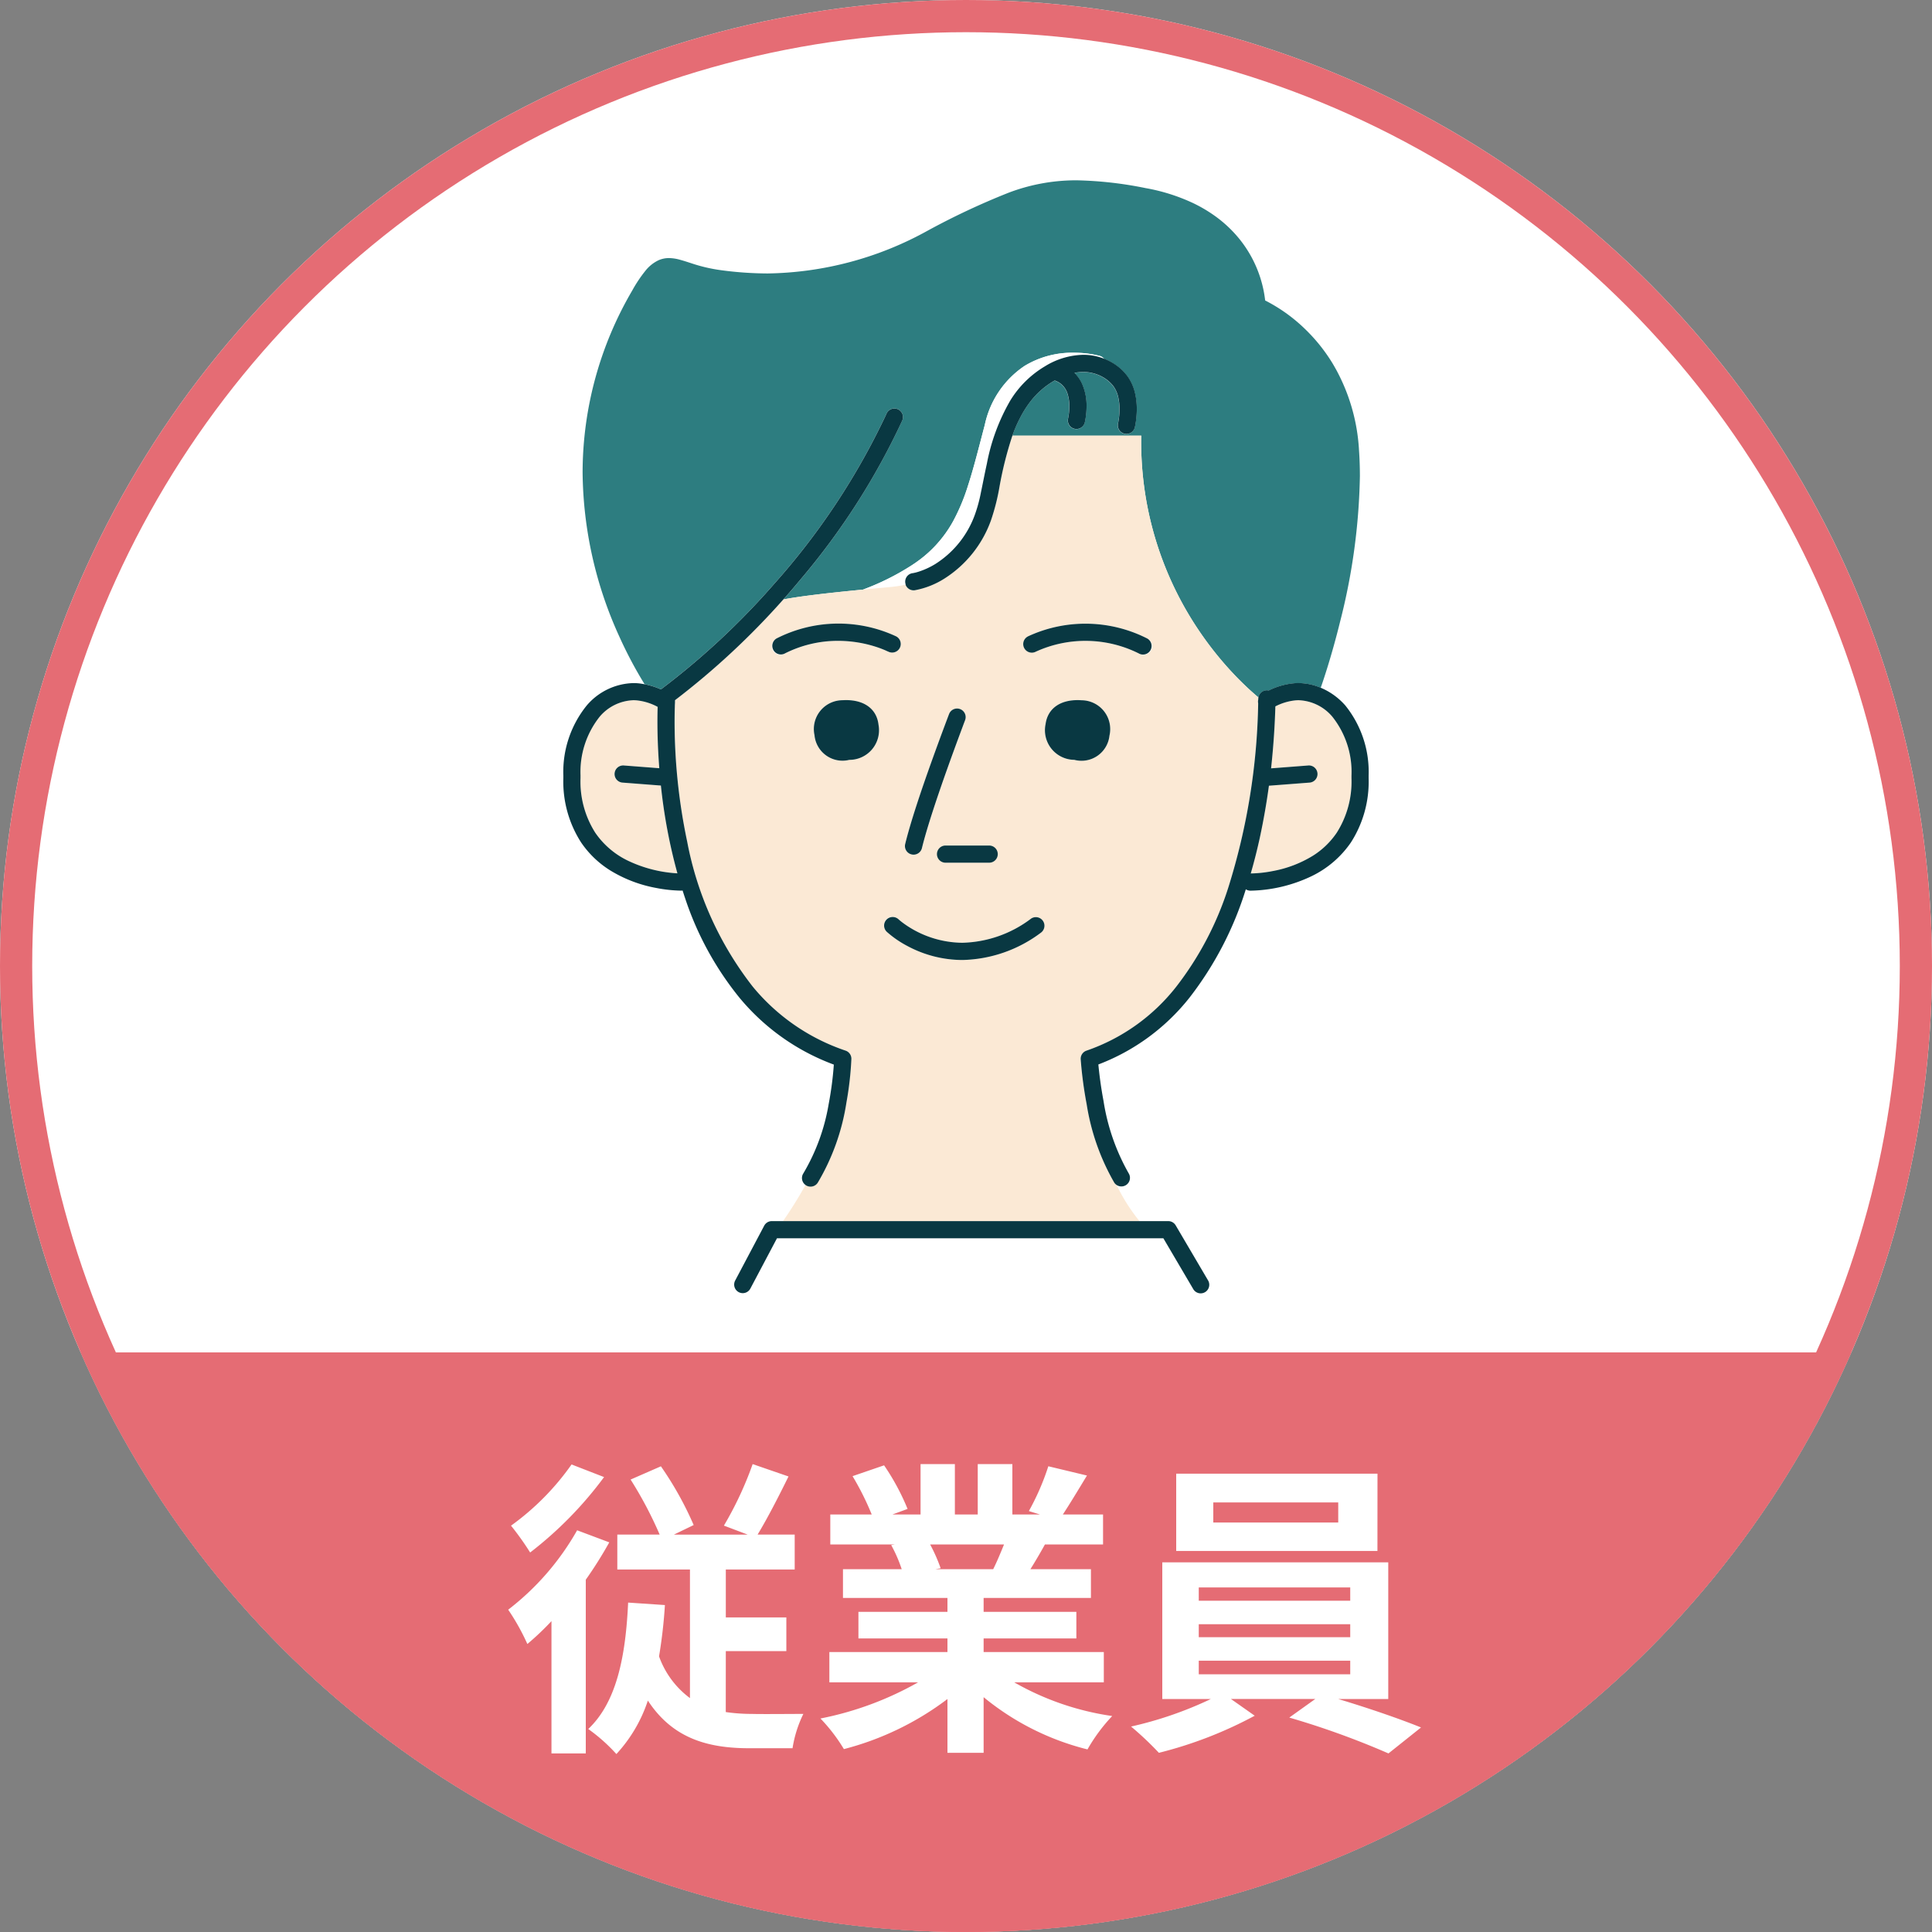 <svg xmlns="http://www.w3.org/2000/svg" xmlns:xlink="http://www.w3.org/1999/xlink" width="150" height="150" viewBox="0 0 150 150">
  <rect x="0" y="0" width="150" height="150" fill="#808080" stroke="none"/>
  <defs>
    <clipPath id="clip-path">
      <rect id="長方形_9586" data-name="長方形 9586" width="150" height="45" transform="translate(625 1053)" fill="#fff"/>
    </clipPath>
    <clipPath id="clip-path-2">
      <rect id="長方形_10708" data-name="長方形 10708" width="62.524" height="86.39" fill="none"/>
    </clipPath>
  </defs>
  <g id="グループ_12579" data-name="グループ 12579" transform="translate(-625 -923)">
    <g id="楕円形_23" data-name="楕円形 23" transform="translate(625 923)" fill="#fff" stroke="#e56c74" stroke-width="2.5">
      <circle cx="75" cy="75" r="75" stroke="none"/>
      <circle cx="75" cy="75" r="73.75" fill="none"/>
    </g>
    <g id="マスクグループ_8" data-name="マスクグループ 8" transform="translate(0 -25)" clip-path="url(#clip-path)">
      <circle id="楕円形_24" data-name="楕円形 24" cx="75" cy="75" r="75" transform="translate(625 948)" fill="#e56c74"/>
    </g>
    <path id="パス_19430" data-name="パス 19430" d="M5.376-20.3a20.053,20.053,0,0,1-4.7,4.752A21.84,21.84,0,0,1,2.16-13.464,29.506,29.506,0,0,0,7.9-19.32Zm.432,5.112A20.472,20.472,0,0,1,.456-9.024,17.335,17.335,0,0,1,1.944-6.36,21.248,21.248,0,0,0,3.816-8.136V2.136H6.48V-11.352a32.161,32.161,0,0,0,1.824-2.9ZM17.352-5.808h4.7V-8.424h-4.7v-3.72H22.7v-2.712h-2.88c.744-1.224,1.608-2.9,2.4-4.512l-2.784-.96a27.242,27.242,0,0,1-2.232,4.776l1.848.7H13.32l1.536-.744a26.036,26.036,0,0,0-2.544-4.56L9.96-19.128a30.583,30.583,0,0,1,2.256,4.272H8.928v2.712h5.64V-2.16a6.931,6.931,0,0,1-2.4-3.24,38.745,38.745,0,0,0,.456-3.984L9.768-9.576C9.576-5.4,8.88-1.848,6.672.24A13.382,13.382,0,0,1,8.856,2.184,11.342,11.342,0,0,0,11.3-1.968c1.9,2.9,4.584,3.7,7.872,3.7h3.36a9.32,9.32,0,0,1,.84-2.664c-.84,0-3.336.024-3.984,0a14.077,14.077,0,0,1-2.04-.144Zm21.6-8.28c-.264.648-.552,1.344-.84,1.92H33.624l.408-.072a12.893,12.893,0,0,0-.816-1.848ZM46.7-3.384V-5.736H37.368V-6.792h7.2V-8.856h-7.2v-1.08H45.7v-2.232h-4.7c.36-.576.744-1.224,1.128-1.92h4.512v-2.328h-3.12c.552-.84,1.2-1.92,1.872-3.024l-3-.72a19.333,19.333,0,0,1-1.512,3.48l.864.264H39.6v-3.912H36.912v3.912H35.136v-3.912H32.472v3.912H30.288l1.176-.432a18.16,18.16,0,0,0-1.824-3.384l-2.448.84a21.513,21.513,0,0,1,1.488,2.976H25.464v2.328H30.48l-.288.048a10.785,10.785,0,0,1,.816,1.872h-4.56v2.232H34.56v1.08H27.648v2.064H34.56v1.056H25.392v2.352H32.28A25.214,25.214,0,0,1,24.7-.576,13.312,13.312,0,0,1,26.52,1.8a22.766,22.766,0,0,0,8.04-3.888V2.088h2.808v-4.32a20.486,20.486,0,0,0,8.064,4.056,13.425,13.425,0,0,1,1.92-2.592,21.441,21.441,0,0,1-7.608-2.616ZM64.9-15.792H55.2v-1.56h9.7Zm3.048-3.792H52.32v6H67.944ZM54.072-5.064h11.76v1.056H54.072Zm0-2.832h11.76v1.008H54.072Zm0-2.856h11.76V-9.72H54.072ZM68.784-2.088V-12.7H51.24V-2.088h3.768A29.3,29.3,0,0,1,48.816.048a25.1,25.1,0,0,1,2.16,2.04,31.978,31.978,0,0,0,7.44-2.88l-1.848-1.3H63.12L61.1-.648a63.88,63.88,0,0,1,7.7,2.784L71.328.12C69.672-.552,67.152-1.416,64.9-2.088Z" transform="translate(664 1057)" fill="#fff"/>
    <g id="グループ_12487" data-name="グループ 12487" transform="translate(668.738 937)">
      <g id="グループ_12486" data-name="グループ 12486" clip-path="url(#clip-path-2)">
        <path id="パス_18714" data-name="パス 18714" d="M63.64,20.858a14.8,14.8,0,0,0-1.753-6.128q-.149-.269-.3-.524c-.207-.339-.422-.658-.643-.958a13.265,13.265,0,0,0-1.36-1.575,12.7,12.7,0,0,0-3.225-2.343,9.271,9.271,0,0,0-1.95-4.713,9.7,9.7,0,0,0-2-1.884,11.145,11.145,0,0,0-1.665-.973A14.723,14.723,0,0,0,47.08.606,29.641,29.641,0,0,0,41.713,0a14.739,14.739,0,0,0-5.285.968,57,57,0,0,0-6.293,2.953A26.376,26.376,0,0,1,17.726,7.232a27.7,27.7,0,0,1-3.591-.25A12.457,12.457,0,0,1,11.8,6.438c-.309-.1-.591-.193-.869-.268a3.33,3.33,0,0,0-.858-.132,1.992,1.992,0,0,0-.789.158,2.861,2.861,0,0,0-1.047.834A10.562,10.562,0,0,0,7.215,8.563a28,28,0,0,0-3.85,14.105,31.257,31.257,0,0,0,2.858,12.77,32.364,32.364,0,0,0,1.955,3.686,5.753,5.753,0,0,1,1.267.4,58.02,58.02,0,0,0,8.8-8.2,54.7,54.7,0,0,0,8.69-13.148l.012-.029a.667.667,0,1,1,1.23.514A54.416,54.416,0,0,1,20.3,30.975q-.643.775-1.344,1.565c1.1-.209,2.895-.447,6.179-.763a19.442,19.442,0,0,0,3.8-1.895c.115-.076.231-.153.339-.23a9.41,9.41,0,0,0,2.859-3.179,15.444,15.444,0,0,0,1.147-2.735c.445-1.362.835-2.933,1.315-4.753a7.332,7.332,0,0,1,3.086-4.571,7.117,7.117,0,0,1,3.8-1.023,8.107,8.107,0,0,1,2.034.244.664.664,0,0,1,.34.23,4.4,4.4,0,0,1,.533.248,3.993,3.993,0,0,1,1.293,1.132,3.673,3.673,0,0,1,.569,1.295,5.39,5.39,0,0,1,.135,1.232,6.858,6.858,0,0,1-.04.718,6.026,6.026,0,0,1-.112.7.667.667,0,0,1-1.3-.316h0l0-.012.012-.057c.011-.052.025-.132.04-.232,0-.025.007-.055.011-.082a5.48,5.48,0,0,0,.049-.718,4.08,4.08,0,0,0-.1-.927,2.347,2.347,0,0,0-.357-.827,2.685,2.685,0,0,0-.859-.742,3.061,3.061,0,0,0-1.508-.387,3.688,3.688,0,0,0-.677.068,2.883,2.883,0,0,1,.57.8,4.145,4.145,0,0,1,.371,1.8,6,6,0,0,1-.076.939c-.031.191-.06.312-.064.328a.667.667,0,0,1-1.294-.323v-.01l.011-.048c.009-.044.022-.113.035-.2a4.673,4.673,0,0,0,.052-.687,3.2,3.2,0,0,0-.127-.933,1.656,1.656,0,0,0-.454-.751,1.6,1.6,0,0,0-.559-.322c-.035.02-.068.036-.1.057a6.292,6.292,0,0,0-1.78,1.572,8.172,8.172,0,0,0-.826,1.315c-.123.241-.24.486-.346.739-.082.2-.158.394-.23.595H46.739c0,.115-.007.232-.007.346a26.146,26.146,0,0,0,4.845,15.306,26.488,26.488,0,0,0,2.6,3.126c.261.268.507.509.736.724s.437.4.624.566c.111.1.21.18.3.258a.664.664,0,0,1,.667-.555.638.638,0,0,1,.131.016,5.654,5.654,0,0,1,1.889-.554,3.986,3.986,0,0,1,.42-.022,4.509,4.509,0,0,1,1.728.362c.152-.431.828-2.389,1.505-5.135a48.78,48.78,0,0,0,1.537-11.286c0-.708-.024-1.416-.075-2.116" transform="translate(-1.87 -0.001)" fill="#2d7d80"/>
        <path id="パス_18715" data-name="パス 18715" d="M57.96,46.523a7.562,7.562,0,0,0,3.074-3.865,11.337,11.337,0,0,0,.45-1.666c.143-.67.285-1.431.462-2.232a15.541,15.541,0,0,1,1.819-4.917,7.855,7.855,0,0,1,2.682-2.654,5.885,5.885,0,0,1,2.989-.9,4.409,4.409,0,0,1,1.625.308.662.662,0,0,0-.34-.23,8.13,8.13,0,0,0-2.033-.244,7.114,7.114,0,0,0-3.8,1.024A7.33,7.33,0,0,0,61.8,35.723c-.481,1.82-.871,3.392-1.315,4.753a15.448,15.448,0,0,1-1.147,2.735,9.406,9.406,0,0,1-2.859,3.179c-.108.077-.225.154-.34.23a19.412,19.412,0,0,1-3.8,1.895c.647-.062,1.35-.128,2.118-.2q.389-.034.758-.1c.148-.025.29-.06.433-.091A.676.676,0,0,1,55.614,48a.666.666,0,0,1,.566-.751h0l.018,0,.091-.018c.084-.019.213-.051.375-.1a6,6,0,0,0,1.294-.6" transform="translate(-29.079 -16.739)" fill="#fff"/>
        <path id="パス_18716" data-name="パス 18716" d="M62.857,71.014a6.89,6.89,0,0,0-1.477-4.579,3.584,3.584,0,0,0-2.637-1.29,2.716,2.716,0,0,0-.279.014,4.351,4.351,0,0,0-1.521.464c-.037,1.318-.128,2.968-.332,4.81l2.858-.22a.667.667,0,0,1,.1,1.329l-3.126.24c-.175,1.294-.4,2.658-.71,4.052-.2.911-.434,1.836-.7,2.76h0a9.609,9.609,0,0,0,1.714-.187,9.054,9.054,0,0,0,3.115-1.192,6.222,6.222,0,0,0,1.846-1.779,7.4,7.4,0,0,0,1.147-4.243c0-.06,0-.12,0-.18m-7.235-5.927v-.06a.67.67,0,0,1,.012-.1c-.093-.078-.193-.162-.3-.258-.186-.162-.4-.351-.624-.566s-.475-.456-.736-.724a26.488,26.488,0,0,1-2.6-3.126A26.146,26.146,0,0,1,46.53,44.946c0-.114,0-.231.007-.346H36.53a28.369,28.369,0,0,0-1.007,4,16.7,16.7,0,0,1-.658,2.584A8.9,8.9,0,0,1,31.244,55.7a6.489,6.489,0,0,1-2.29.9.666.666,0,0,1-.718-.434c-.144.032-.284.066-.433.091q-.369.062-.758.1c-.768.068-1.471.134-2.119.2-3.284.316-5.081.553-6.179.763a59.633,59.633,0,0,1-8.411,7.821.681.681,0,0,1,0,.109v.023l0,.076c0,.068-.008.171-.013.3-.009.268-.019.661-.019,1.16a45.26,45.26,0,0,0,.979,9.317,26.19,26.19,0,0,0,5.086,11.263,15.926,15.926,0,0,0,7.2,4.961.664.664,0,0,1,.452.651,25.518,25.518,0,0,1-.385,3.382,17.325,17.325,0,0,1-2.225,6.221.667.667,0,0,1-.923.195.22.22,0,0,1-.02-.016,32.823,32.823,0,0,1-1.739,2.795H46.393a14.063,14.063,0,0,1-1.766-2.788.672.672,0,0,1-.181-.185A17.658,17.658,0,0,1,42.3,96.518a31.458,31.458,0,0,1-.464-3.492.665.665,0,0,1,.452-.673,15.079,15.079,0,0,0,6.968-4.966,24.878,24.878,0,0,0,4.029-7.662A50.435,50.435,0,0,0,55.615,65.39a.667.667,0,0,1,.007-.3M35.369,77.093a.667.667,0,0,1-.667.667H31.365a.667.667,0,0,1,0-1.333H34.7a.667.667,0,0,1,.667.667m-7.154-.784c.41-1.679,1.257-4.184,2.006-6.291s1.4-3.8,1.4-3.8a.666.666,0,1,1,1.245.476l-.112.294c-.072.19-.176.466-.3.807-.254.682-.6,1.626-.972,2.67-.742,2.085-1.584,4.585-1.967,6.16a.667.667,0,0,1-1.3-.316M17.924,61.254a.667.667,0,0,1,.292-.9,10.589,10.589,0,0,1,9.291-.162.666.666,0,0,1-.624,1.178h0l-.009,0-.047-.023c-.044-.021-.112-.053-.2-.092a8.134,8.134,0,0,0-.8-.291A9.632,9.632,0,0,0,23,60.535a9.111,9.111,0,0,0-4.177,1.011.667.667,0,0,1-.9-.292m5.941,8.522a2.184,2.184,0,0,1-2.7-1.917,2.237,2.237,0,0,1,2.2-2.714c1.579-.091,2.633.631,2.772,1.91a2.3,2.3,0,0,1-2.27,2.722m14.892,13.41a10.509,10.509,0,0,1-6.108,2.124,9.073,9.073,0,0,1-4.257-1.079,7.9,7.9,0,0,1-1.614-1.106.667.667,0,1,1,.917-.968l.012.011.059.052c.055.047.14.116.252.2a7.884,7.884,0,0,0,4.631,1.555,9.171,9.171,0,0,0,5.339-1.88.667.667,0,0,1,.769,1.089m5.307-15.292a2.183,2.183,0,0,1-2.728,1.879A2.3,2.3,0,0,1,39.1,67.019c.156-1.277,1.221-1.984,2.8-1.871a2.238,2.238,0,0,1,2.161,2.745m3.245-6.64a.667.667,0,0,1-.9.292,9.267,9.267,0,0,0-8.061-.172h0a.667.667,0,0,1-.624-1.178,10.589,10.589,0,0,1,9.291.162.666.666,0,0,1,.292.9M6.7,77.613a10.248,10.248,0,0,0,3.823.974A41.922,41.922,0,0,1,9.24,71.77l-2.951-.227a.667.667,0,1,1,.1-1.329l2.726.21c-.113-1.456-.145-2.7-.146-3.612,0-.484.008-.871.018-1.15-.074-.04-.158-.085-.264-.133a4.347,4.347,0,0,0-1.33-.369,2.716,2.716,0,0,0-.279-.014,3.584,3.584,0,0,0-2.637,1.29A6.888,6.888,0,0,0,3,71.014H3c0,.06,0,.12,0,.179a7.4,7.4,0,0,0,1.147,4.243A6.481,6.481,0,0,0,6.7,77.613" transform="translate(-1.667 -24.779)" fill="#fbe9d5"/>
        <path id="パス_18717" data-name="パス 18717" d="M3.61,70.505a10.372,10.372,0,0,0,3.578,1.377,10.952,10.952,0,0,0,1.968.212h.028a.692.692,0,0,0,.075-.008c.06.185.117.369.181.554a24.437,24.437,0,0,0,4.24,7.774A17.282,17.282,0,0,0,21,85.6a26.14,26.14,0,0,1-.4,3.063,15.6,15.6,0,0,1-1.966,5.383.665.665,0,0,0,.176.907l.02.016a.667.667,0,0,0,.923-.2h0a17.315,17.315,0,0,0,2.225-6.221,25.516,25.516,0,0,0,.385-3.382.665.665,0,0,0-.452-.651,15.923,15.923,0,0,1-7.2-4.961A26.193,26.193,0,0,1,9.616,68.294a45.26,45.26,0,0,1-.979-9.317c0-.5.009-.892.019-1.16,0-.134.009-.236.012-.3l0-.076v-.023a.686.686,0,0,0,0-.109,59.606,59.606,0,0,0,8.411-7.821q.7-.789,1.344-1.565a54.416,54.416,0,0,0,7.884-12.314.667.667,0,1,0-1.23-.514h0l-.012.029a54.673,54.673,0,0,1-8.689,13.147,58.042,58.042,0,0,1-8.8,8.2,5.753,5.753,0,0,0-1.267-.4c-.142-.027-.286-.052-.439-.069a3.976,3.976,0,0,0-.42-.022,4.914,4.914,0,0,0-3.636,1.74A8.2,8.2,0,0,0,0,63.158H0c0,.068,0,.136,0,.2a8.731,8.731,0,0,0,1.374,4.987A7.571,7.571,0,0,0,3.61,70.505M1.335,63.181h0A6.89,6.89,0,0,1,2.812,58.6,3.587,3.587,0,0,1,5.449,57.31a2.719,2.719,0,0,1,.279.015,4.347,4.347,0,0,1,1.33.369c.106.048.191.093.264.133-.009.28-.018.666-.018,1.15,0,.91.032,2.156.145,3.612l-2.726-.21a.667.667,0,1,0-.1,1.329l2.951.227a41.93,41.93,0,0,0,1.282,6.816,10.248,10.248,0,0,1-3.823-.974A6.481,6.481,0,0,1,2.48,67.6,7.4,7.4,0,0,1,1.333,63.36q0-.089,0-.179m61.189-.022a8.21,8.21,0,0,0-1.811-5.442A5.249,5.249,0,0,0,58.8,56.34a4.505,4.505,0,0,0-1.727-.362,3.985,3.985,0,0,0-.42.022,5.654,5.654,0,0,0-1.889.554.637.637,0,0,0-.131-.016.664.664,0,0,0-.667.555.616.616,0,0,0-.012.1v.06a.66.66,0,0,0-.007.3,50.435,50.435,0,0,1-2.331,14.335,24.878,24.878,0,0,1-4.029,7.662,15.085,15.085,0,0,1-6.968,4.966.665.665,0,0,0-.452.673,31.458,31.458,0,0,0,.464,3.492,17.649,17.649,0,0,0,2.146,6.091.667.667,0,0,0,1.116-.73,16.458,16.458,0,0,1-1.952-5.609c-.176-.933-.288-1.77-.354-2.371-.02-.181-.036-.337-.049-.472a16.491,16.491,0,0,0,7.086-5.2,26.475,26.475,0,0,0,4.363-8.4.662.662,0,0,0,.351.107h.028a11.477,11.477,0,0,0,4.716-1.121,7.817,7.817,0,0,0,3.066-2.626,8.731,8.731,0,0,0,1.374-4.987c0-.066,0-.133,0-.2M60.044,67.6A6.233,6.233,0,0,1,58.2,69.381a9.062,9.062,0,0,1-3.115,1.192,9.654,9.654,0,0,1-1.714.187h0c.268-.924.5-1.849.7-2.761.3-1.393.535-2.757.71-4.051l3.125-.24a.667.667,0,1,0-.1-1.329l-2.857.22c.2-1.843.295-3.492.332-4.81a4.341,4.341,0,0,1,1.521-.464,2.712,2.712,0,0,1,.279-.015A3.587,3.587,0,0,1,59.713,58.6,6.89,6.89,0,0,1,61.19,63.18c0,.06,0,.12,0,.18A7.4,7.4,0,0,1,60.044,67.6M21.7,57.31a2.237,2.237,0,0,0-2.2,2.714,2.183,2.183,0,0,0,2.7,1.917,2.3,2.3,0,0,0,2.27-2.722c-.139-1.279-1.193-2-2.772-1.91m3.463-3.8.047.023.009,0a.666.666,0,0,0,.624-1.178,10.589,10.589,0,0,0-9.291.162.667.667,0,0,0,.6,1.188A9.114,9.114,0,0,1,21.332,52.7a9.634,9.634,0,0,1,2.826.428,8.136,8.136,0,0,1,.8.291c.091.039.159.071.2.092m12.278,5.673a2.3,2.3,0,0,0,2.231,2.754A2.183,2.183,0,0,0,42.4,60.059a2.238,2.238,0,0,0-2.162-2.745c-1.577-.113-2.642.594-2.8,1.871m-1.378-6.823a.666.666,0,0,0,.624,1.178h0a9.267,9.267,0,0,1,8.061.172.667.667,0,0,0,.6-1.188,10.589,10.589,0,0,0-9.291-.162M33.035,69.925a.667.667,0,1,0,0-1.333H29.7a.667.667,0,1,0,0,1.333Zm-6-.644a.667.667,0,0,0,.806-.49c.383-1.575,1.224-4.075,1.967-6.16.372-1.044.719-1.987.972-2.67.127-.341.231-.616.3-.807l.112-.294a.666.666,0,1,0-1.245-.476h0s-.649,1.7-1.4,3.8-1.6,4.612-2.006,6.291a.667.667,0,0,0,.49.805M26.725,76.4a9.071,9.071,0,0,0,4.257,1.079A10.507,10.507,0,0,0,37.09,75.35a.667.667,0,0,0-.769-1.089,9.172,9.172,0,0,1-5.339,1.88,7.884,7.884,0,0,1-4.631-1.555c-.113-.085-.2-.155-.252-.2l-.059-.052-.012-.011h0a.666.666,0,1,0-.916.968h0A7.931,7.931,0,0,0,26.725,76.4m20.816,21.68a.668.668,0,0,0-.575-.328H16.184a.667.667,0,0,0-.589.355l-2.252,4.254a.667.667,0,1,0,1.179.624l2.064-3.9h30l2.309,3.926a.667.667,0,1,0,1.149-.676ZM26.569,48.338a.667.667,0,0,0,.718.434,6.489,6.489,0,0,0,2.29-.9A8.907,8.907,0,0,0,33.2,43.348a16.742,16.742,0,0,0,.658-2.584,28.379,28.379,0,0,1,1.007-4c.072-.2.148-.4.23-.595.105-.252.223-.5.346-.739a8.172,8.172,0,0,1,.826-1.315,6.292,6.292,0,0,1,1.78-1.572c.035-.021.069-.037.1-.057a1.6,1.6,0,0,1,.559.322,1.656,1.656,0,0,1,.454.751,3.2,3.2,0,0,1,.127.933,4.673,4.673,0,0,1-.052.687c-.013.086-.026.155-.035.2l-.011.048v.01a.667.667,0,0,0,1.294.323c0-.016.033-.137.064-.328a6,6,0,0,0,.076-.939,4.151,4.151,0,0,0-.371-1.8,2.883,2.883,0,0,0-.57-.8,3.649,3.649,0,0,1,.677-.068,3.062,3.062,0,0,1,1.508.387,2.685,2.685,0,0,1,.859.742,2.355,2.355,0,0,1,.357.827,4.1,4.1,0,0,1,.1.927,5.48,5.48,0,0,1-.049.718c0,.027-.007.057-.011.082-.015.1-.029.18-.04.232l-.012.057,0,.012h0a.667.667,0,0,0,1.3.316h0a5.967,5.967,0,0,0,.113-.7,6.858,6.858,0,0,0,.04-.718,5.421,5.421,0,0,0-.135-1.233,3.674,3.674,0,0,0-.569-1.294,3.993,3.993,0,0,0-1.293-1.132,4.332,4.332,0,0,0-.533-.248,4.41,4.41,0,0,0-1.626-.308,5.884,5.884,0,0,0-2.988.9,7.849,7.849,0,0,0-2.682,2.654,15.548,15.548,0,0,0-1.819,4.917c-.177.8-.32,1.562-.462,2.231a11.394,11.394,0,0,1-.45,1.667,7.564,7.564,0,0,1-3.074,3.865,6,6,0,0,1-1.294.6c-.163.052-.291.084-.375.1l-.092.019-.018,0h0a.666.666,0,0,0-.566.751.676.676,0,0,0,.034.135" transform="translate(0 -16.945)" fill="#093842"/>
      </g>
    </g>
  </g>
</svg>
